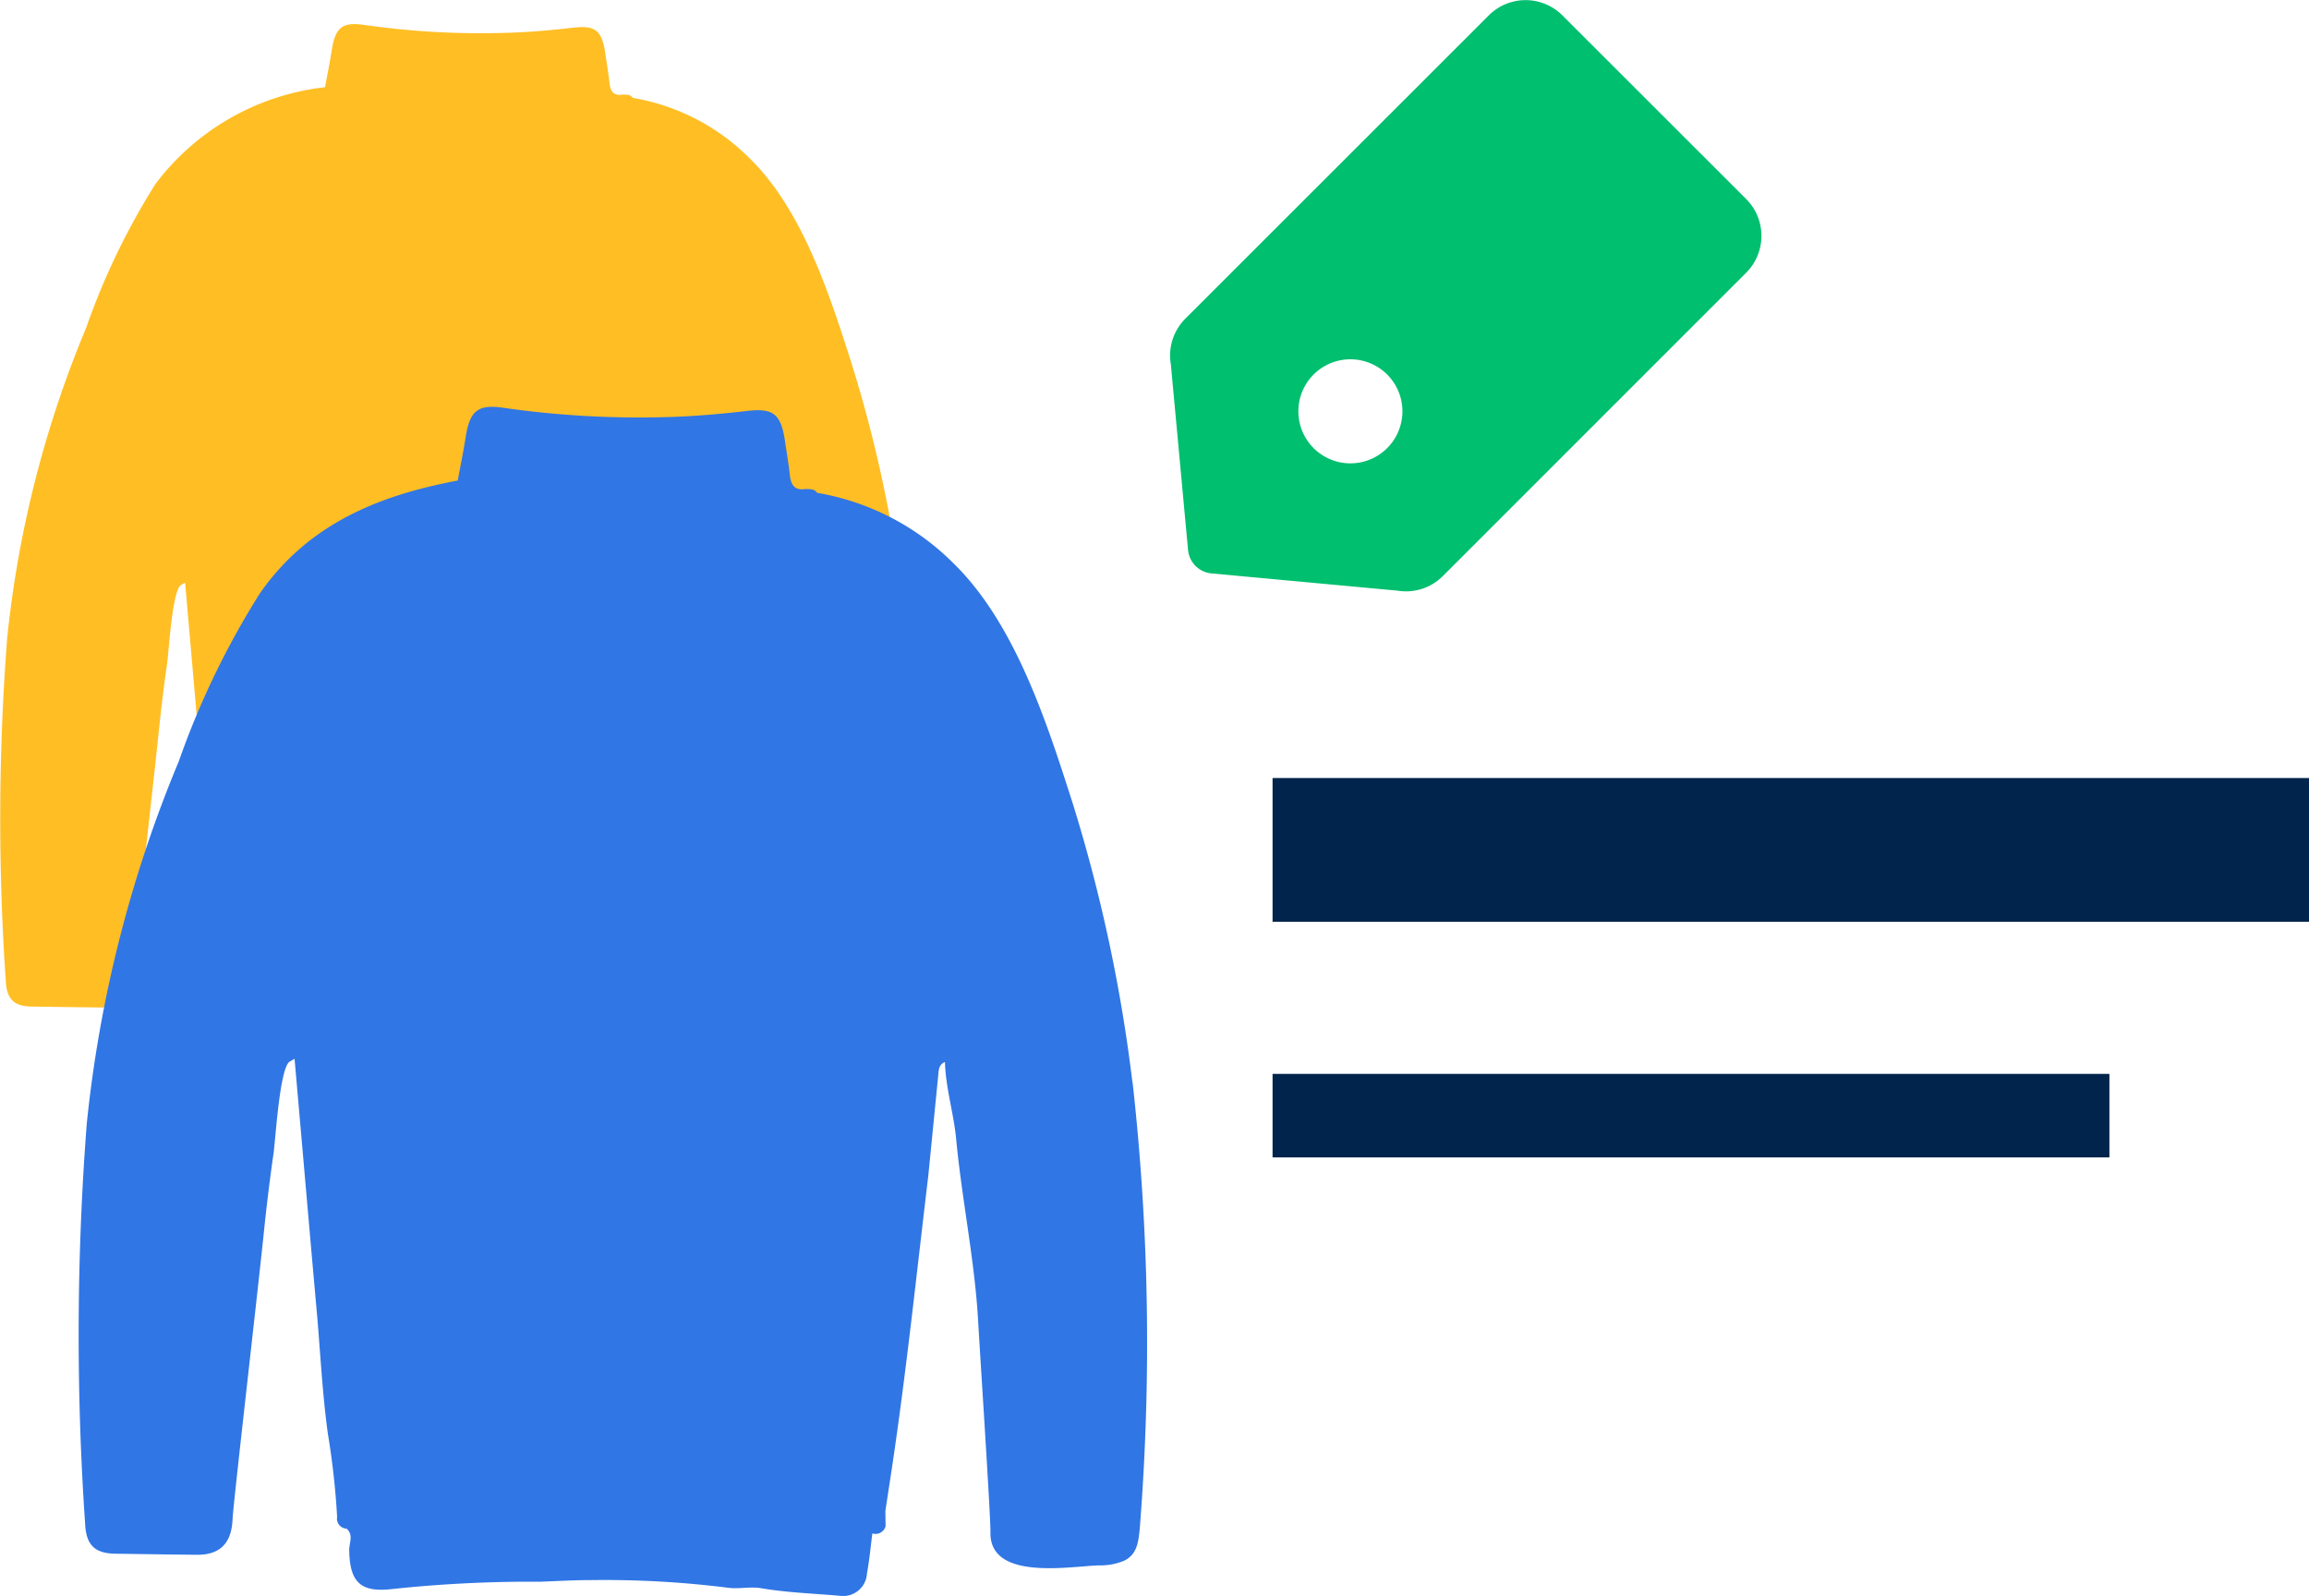 <svg xmlns="http://www.w3.org/2000/svg" xmlns:xlink="http://www.w3.org/1999/xlink" width="75" height="51.839" viewBox="0 0 75 51.839"><defs><style>.a{fill:none;}.b{clip-path:url(#a);}.c{fill:#ffbe24;}.d{fill:#00244b;}.e{fill:#3076e5;}.f{fill:#00bf6f;}</style><clipPath id="a"><rect class="a" width="75" height="51.839" transform="translate(0 0)"/></clipPath></defs><g transform="translate(0 0)"><g class="b"><path class="c" d="M29.325,19.579a43.491,43.491,0,0,0-1.66-7.76c-.735-2.3-1.621-5.057-3.365-6.725a7.006,7.006,0,0,0-3.747-1.915c-.083-.124-.212-.1-.329-.107-.278.049-.4-.094-.426-.374-.033-.31-.087-.618-.131-.926C19.556.992,19.353.815,18.612.9s-1.483.152-2.228.168A26.559,26.559,0,0,1,11.833.81c-.718-.108-.942.089-1.056.814-.063.4-.146.806-.22,1.209A8.015,8.015,0,0,0,5.051,5.974,22.935,22.935,0,0,0,2.8,10.643,35.553,35.553,0,0,0,.232,20.74,76.69,76.69,0,0,0,.187,31.847c.025.61.271.838.839.847.757.011,1.513.023,2.27.03.642.006.969-.318.995-1,.016-.392.672-6.077.853-7.839.08-.776.169-1.549.283-2.321.054-.37.167-2.4.452-2.561l.134-.078a1.5,1.5,0,0,0,.118-.157,1.5,1.5,0,0,1-.118.157q.2,2.293.4,4.586.112,1.293.228,2.584c.093,1.089.149,2.183.3,3.263a21.34,21.34,0,0,1,.254,2.312A.279.279,0,0,0,7.457,32c.2.175.069.4.072.6.014.88.313,1.166,1.132,1.086a36.374,36.374,0,0,1,4.174-.21c.464-.016.928-.046,1.392-.045a27.35,27.35,0,0,1,3.836.212c.3.042.624-.038.926.013.726.124,1.46.146,2.19.211a.663.663,0,0,0,.755-.622c.068-.367.1-.742.15-1.114a2.567,2.567,0,0,0-.481-.168,2.567,2.567,0,0,1,.481.168.288.288,0,0,0,.368-.2c0-.141,0-.283,0-.424q.093-.606.185-1.212c.4-2.7.687-5.412,1.01-8.12q.136-1.377.272-2.754c.016-.162.012-.328.19-.4.019.729.244,1.425.312,2.147.155,1.645.52,3.4.611,5.05.045.826.351,5.444.344,5.887-.022,1.352,2.2.943,3.019.916a1.687,1.687,0,0,0,.7-.132c.348-.174.39-.492.428-.85a65.315,65.315,0,0,0-.2-12.457m-23.16-.868a.717.717,0,0,0,.053-.12.717.717,0,0,1-.053.12"/><rect class="d" width="33.665" height="4.669" transform="translate(41.335 25.271)"/><rect class="d" width="27.182" height="2.713" transform="translate(41.335 34.881)"/><path class="e" d="M36.783,35.154a50.945,50.945,0,0,0-1.939-9.059c-.858-2.683-1.893-5.9-3.928-7.852a8.183,8.183,0,0,0-4.375-2.235c-.1-.145-.247-.114-.384-.125-.325.056-.462-.11-.5-.437-.039-.362-.1-.721-.154-1.082-.13-.909-.366-1.117-1.231-1.017s-1.731.177-2.6.2a31.071,31.071,0,0,1-5.313-.3c-.839-.127-1.1.1-1.233.95-.074.472-.171.941-.258,1.411-2.522.476-4.838,1.383-6.428,3.667A26.94,26.94,0,0,0,5.81,24.722,41.506,41.506,0,0,0,2.817,36.509a89.642,89.642,0,0,0-.053,12.968c.029.711.317.978.979.989.884.013,1.767.027,2.65.035.75.007,1.132-.371,1.162-1.169.019-.457.785-7.1,1-9.152.092-.906.2-1.809.329-2.709.064-.433.2-2.8.528-2.991l.156-.089a1.85,1.85,0,0,0,.138-.185,1.85,1.85,0,0,1-.138.185l.468,5.353q.132,1.508.267,3.017c.108,1.271.173,2.548.347,3.81a24.991,24.991,0,0,1,.3,2.7.326.326,0,0,0,.308.382c.233.2.081.469.085.7.016,1.028.365,1.362,1.321,1.269a42.667,42.667,0,0,1,4.874-.246c.541-.018,1.082-.053,1.624-.052a32.119,32.119,0,0,1,4.48.247c.354.05.728-.044,1.08.016.848.144,1.7.171,2.556.246a.774.774,0,0,0,.882-.726c.08-.428.119-.866.176-1.3a3,3,0,0,0-.562-.2,3,3,0,0,1,.562.2.336.336,0,0,0,.429-.236l-.006-.5.216-1.414c.47-3.15.8-6.318,1.179-9.481q.159-1.608.318-3.215c.018-.188.014-.383.222-.466.022.851.285,1.664.364,2.507.18,1.92.606,3.969.713,5.9.053.965.41,6.357.4,6.874-.026,1.578,2.572,1.1,3.524,1.069a1.965,1.965,0,0,0,.822-.153c.406-.2.455-.576.5-.993a76.218,76.218,0,0,0-.229-14.544M9.743,34.141A.838.838,0,0,0,9.805,34a.838.838,0,0,1-.062.14"/><path class="f" d="M48.358.5,38.5,10.352a1.7,1.7,0,0,0-.494,1.194,1.62,1.62,0,0,0,.024.277l.56,6.042a.842.842,0,0,0,.76.76l6.042.56a1.689,1.689,0,0,0,1.471-.471l9.856-9.856a1.692,1.692,0,0,0,0-2.392L50.749.5a1.689,1.689,0,0,0-2.391,0m-3.3,11.665a1.69,1.69,0,1,1-2.39,0,1.691,1.691,0,0,1,2.39,0"/></g></g></svg>